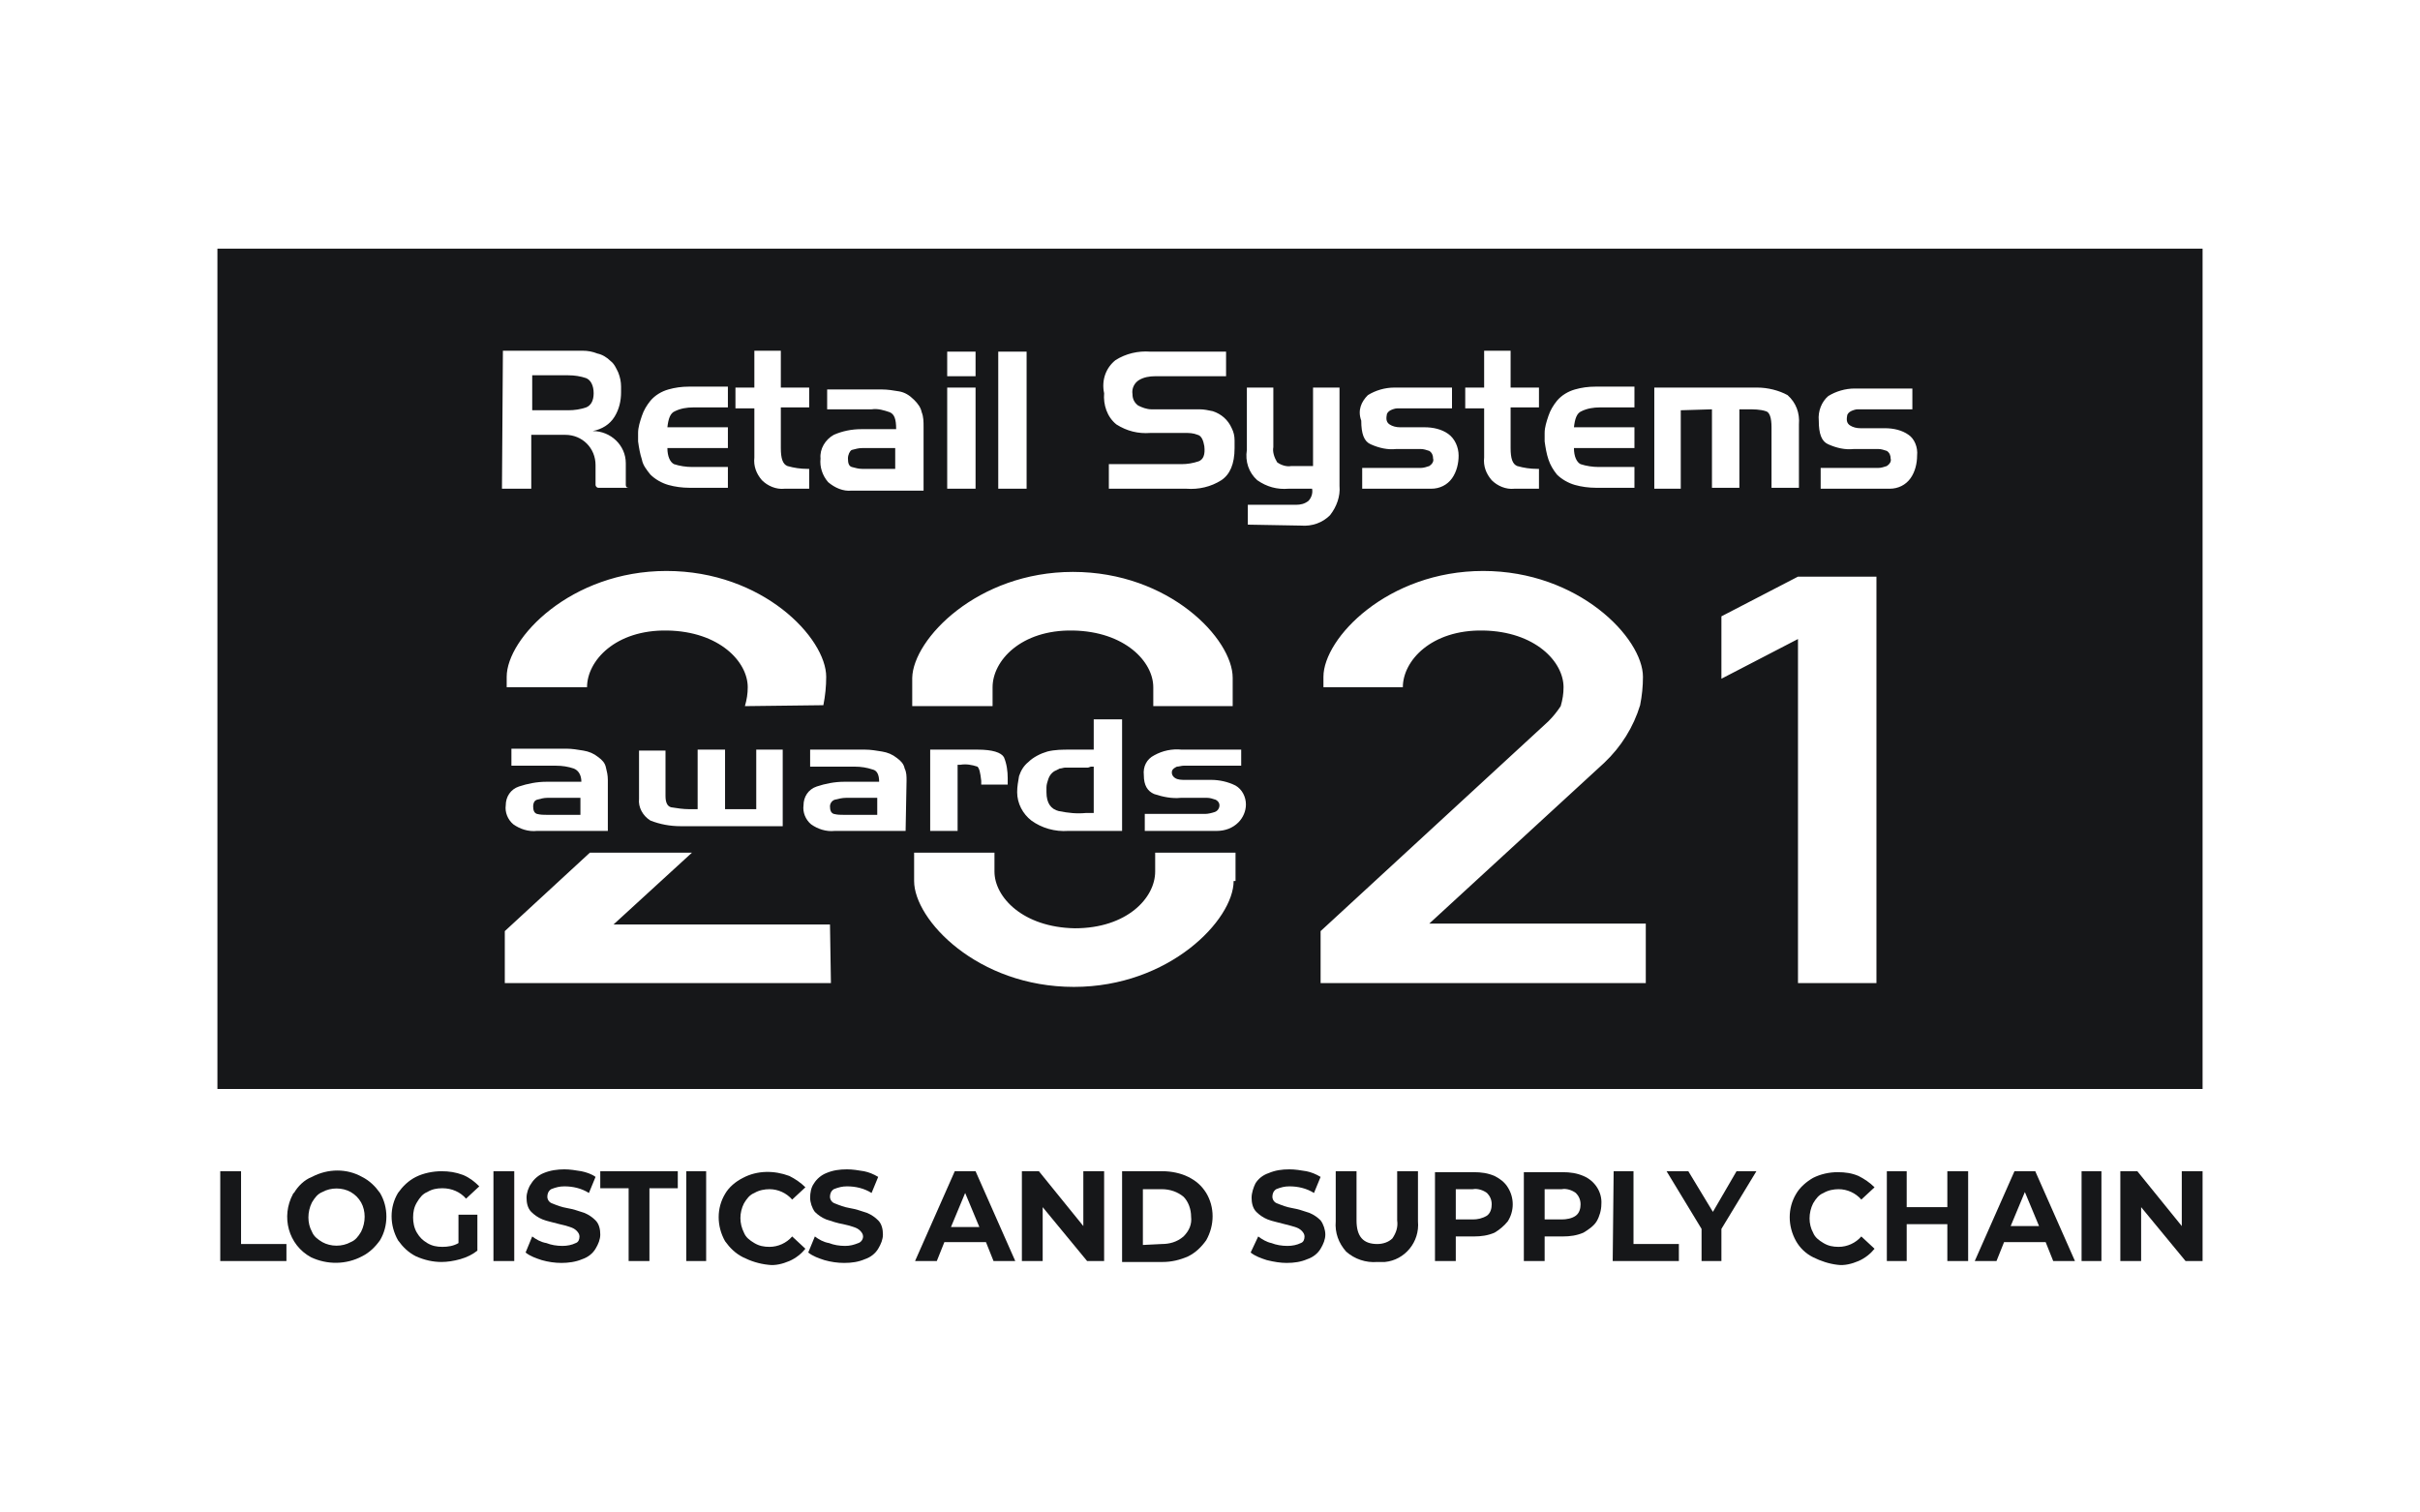 <?xml version="1.0" encoding="utf-8"?>
<!-- Generator: Adobe Illustrator 26.3.1, SVG Export Plug-In . SVG Version: 6.00 Build 0)  -->
<svg version="1.1" id="Calque_1" xmlns="http://www.w3.org/2000/svg" xmlns:xlink="http://www.w3.org/1999/xlink" x="0px" y="0px"
	 viewBox="0 0 256 160" enable-background="new 0 0 256 160" xml:space="preserve">
<g>
	<g>
		<g>
			<polygon fill="#161719" points="23.3,123.9 25.5,123.9 25.5,131.6 30.3,131.6 30.3,133.4 23.3,133.4 			"/>
			<path fill="#161719" d="M32.9,133c-2.4-1.3-3.2-4.3-1.9-6.7c0,0,0-0.1,0.1-0.1c0.4-0.7,1.1-1.4,1.9-1.7c1.7-0.9,3.7-0.9,5.3,0
				c0.8,0.4,1.4,1,1.9,1.7c0.9,1.5,0.9,3.5,0,5c-0.5,0.7-1.1,1.3-1.9,1.7C36.6,133.8,34.6,133.8,32.9,133L32.9,133z M37.1,131.4
				c0.5-0.2,0.8-0.6,1.1-1.1c0.5-1,0.5-2.2,0-3.1c-0.3-0.5-0.6-0.8-1.1-1.1c-0.9-0.5-2.1-0.5-3,0c-0.5,0.2-0.8,0.6-1.1,1.1
				c-0.5,1-0.5,2.2,0,3.1c0.2,0.5,0.6,0.8,1.1,1.1C35,131.9,36.2,131.9,37.1,131.4L37.1,131.4z"/>
			<path fill="#161719" d="M48.5,128.5h2v3.8c-0.5,0.4-1.1,0.7-1.8,0.9c-0.7,0.2-1.4,0.3-2,0.3c-0.9,0-1.8-0.2-2.7-0.6
				c-0.8-0.4-1.4-1-1.9-1.7c-0.9-1.6-0.9-3.5,0-5c0.5-0.7,1.1-1.3,1.9-1.7c0.8-0.4,1.8-0.6,2.7-0.6c0.8,0,1.5,0.1,2.3,0.4
				c0.7,0.3,1.2,0.7,1.7,1.2l-1.4,1.3c-0.6-0.7-1.5-1.1-2.5-1.1c-0.6,0-1.1,0.1-1.6,0.4c-0.5,0.2-0.8,0.6-1.1,1.1s-0.4,1-0.4,1.6
				c0,0.5,0.1,1.1,0.4,1.6c0.3,0.5,0.6,0.8,1.1,1.1s1,0.4,1.6,0.4s1.2-0.1,1.7-0.4V128.5z"/>
			<polygon fill="#161719" points="52.2,123.9 54.4,123.9 54.4,133.4 52.2,133.4 			"/>
			<path fill="#161719" d="M57.3,133.3c-0.6-0.2-1.2-0.4-1.7-0.8l0.7-1.7c0.4,0.3,0.9,0.6,1.5,0.7c0.5,0.2,1.1,0.3,1.7,0.3
				c0.5,0,1-0.1,1.4-0.3c0.3-0.1,0.4-0.4,0.4-0.7c0-0.2-0.1-0.4-0.3-0.6c-0.2-0.2-0.4-0.3-0.7-0.4s-0.6-0.2-1.1-0.3
				c-0.7-0.2-1.3-0.3-1.8-0.5s-0.9-0.5-1.2-0.8c-0.4-0.4-0.5-1-0.5-1.5s0.2-1.1,0.5-1.5c0.3-0.5,0.8-0.9,1.3-1.1
				c0.7-0.3,1.5-0.4,2.2-0.4c0.6,0,1.2,0.1,1.8,0.2c0.5,0.1,1.1,0.3,1.5,0.6l-0.7,1.7c-0.8-0.5-1.7-0.7-2.6-0.7
				c-0.5,0-0.9,0.1-1.4,0.3c-0.3,0.2-0.4,0.5-0.4,0.8s0.2,0.6,0.5,0.7c0.5,0.2,1,0.4,1.6,0.5s1.2,0.3,1.8,0.5
				c0.5,0.2,0.9,0.5,1.2,0.8c0.4,0.4,0.5,1,0.5,1.5s-0.2,1-0.5,1.5s-0.8,0.9-1.4,1.1c-0.7,0.3-1.5,0.4-2.2,0.4
				C58.7,133.6,58,133.5,57.3,133.3L57.3,133.3z"/>
			<polygon fill="#161719" points="66.5,125.7 63.5,125.7 63.5,123.9 71.7,123.9 71.7,125.7 68.7,125.7 68.7,133.4 66.5,133.4 			
				"/>
			<polygon fill="#161719" points="72.6,123.9 74.7,123.9 74.7,133.4 72.6,133.4 			"/>
			<path fill="#161719" d="M78.6,133c-0.8-0.4-1.4-1-1.9-1.7c-0.9-1.6-0.9-3.5,0-5c0.4-0.7,1.1-1.3,1.9-1.7c1.5-0.8,3.3-0.8,4.9-0.2
				c0.6,0.3,1.2,0.7,1.7,1.2l-1.4,1.3c-0.6-0.7-1.5-1.1-2.4-1.1c-0.5,0-1.1,0.1-1.6,0.4c-0.5,0.2-0.8,0.6-1.1,1.1
				c-0.5,1-0.5,2.1,0,3.1c0.2,0.5,0.6,0.8,1.1,1.1c0.5,0.3,1,0.4,1.6,0.4c0.9,0,1.8-0.4,2.4-1.1l1.4,1.3c-0.4,0.5-1,1-1.7,1.3
				c-0.7,0.3-1.5,0.5-2.2,0.4C80.3,133.7,79.4,133.4,78.6,133L78.6,133z"/>
			<path fill="#161719" d="M87.2,133.3c-0.6-0.2-1.2-0.4-1.7-0.8l0.7-1.7c0.4,0.3,0.9,0.6,1.5,0.7c0.5,0.2,1.1,0.3,1.7,0.3
				c0.5,0,0.9-0.1,1.4-0.3c0.3-0.1,0.5-0.4,0.5-0.7c0-0.2-0.1-0.4-0.3-0.6c-0.2-0.2-0.4-0.3-0.7-0.4c-0.3-0.1-0.6-0.2-1.1-0.3
				c-0.6-0.1-1.2-0.3-1.8-0.5c-0.5-0.2-0.9-0.5-1.2-0.8c-0.3-0.4-0.5-1-0.5-1.5s0.1-1.1,0.4-1.5c0.3-0.5,0.8-0.9,1.3-1.1
				c0.7-0.3,1.4-0.4,2.2-0.4c0.6,0,1.2,0.1,1.8,0.2c0.5,0.1,1,0.3,1.5,0.6l-0.7,1.7c-0.8-0.5-1.7-0.7-2.6-0.7
				c-0.5,0-0.9,0.1-1.4,0.3c-0.3,0.2-0.4,0.5-0.4,0.8s0.2,0.6,0.5,0.7c0.5,0.2,1,0.4,1.6,0.5s1.2,0.3,1.8,0.5
				c0.5,0.2,0.9,0.5,1.2,0.8c0.4,0.4,0.5,1,0.5,1.5s-0.2,1-0.5,1.5s-0.8,0.9-1.4,1.1c-0.7,0.3-1.4,0.4-2.2,0.4
				C88.6,133.6,87.9,133.5,87.2,133.3L87.2,133.3z"/>
			<path fill="#161719" d="M104.3,131.4h-4.4l-0.8,2h-2.3l4.2-9.5h2.2l4.2,9.5h-2.3L104.3,131.4L104.3,131.4z M103.6,129.8l-1.5-3.6
				l-1.5,3.6H103.6L103.6,129.8z"/>
			<polygon fill="#161719" points="116.8,123.9 116.8,133.4 115,133.4 110.3,127.7 110.3,133.4 108.1,133.4 108.1,123.9 
				109.9,123.9 114.6,129.7 114.6,123.9 			"/>
			<path fill="#161719" d="M118.7,123.9h4.3c0.9,0,1.9,0.2,2.7,0.6c0.8,0.4,1.4,0.9,1.9,1.7c0.9,1.5,0.9,3.4,0,5
				c-0.5,0.7-1.1,1.3-1.9,1.7c-0.9,0.4-1.8,0.6-2.7,0.6h-4.3V123.9L118.7,123.9z M122.9,131.6c0.8,0,1.6-0.2,2.3-0.8
				c0.6-0.6,0.9-1.3,0.8-2.1c0-0.8-0.3-1.6-0.8-2.1c-0.6-0.5-1.4-0.8-2.3-0.8h-2v5.9L122.9,131.6L122.9,131.6z"/>
			<path fill="#161719" d="M134,133.3c-0.6-0.2-1.2-0.4-1.7-0.8l0.8-1.7c0.4,0.3,0.9,0.6,1.4,0.7c0.5,0.2,1.1,0.3,1.7,0.3
				c0.5,0,1-0.1,1.4-0.3c0.3-0.1,0.4-0.4,0.4-0.7c0-0.2-0.1-0.4-0.3-0.6c-0.2-0.2-0.4-0.3-0.7-0.4s-0.7-0.2-1.1-0.3
				c-0.7-0.2-1.3-0.3-1.8-0.5s-0.9-0.5-1.2-0.8c-0.4-0.4-0.5-1-0.5-1.5s0.2-1.1,0.4-1.5c0.3-0.5,0.8-0.9,1.4-1.1
				c0.7-0.3,1.4-0.4,2.2-0.4c0.6,0,1.2,0.1,1.8,0.2c0.5,0.1,1,0.3,1.5,0.6l-0.7,1.7c-0.8-0.5-1.7-0.7-2.6-0.7
				c-0.5,0-0.9,0.1-1.4,0.3c-0.3,0.2-0.4,0.5-0.4,0.8s0.2,0.6,0.5,0.7c0.5,0.2,1,0.4,1.6,0.5s1.2,0.3,1.8,0.5
				c0.5,0.2,0.9,0.5,1.2,0.8c0.3,0.4,0.5,1,0.5,1.5s-0.2,1-0.5,1.5s-0.8,0.9-1.4,1.1c-0.7,0.3-1.4,0.4-2.2,0.4
				C135.5,133.6,134.8,133.5,134,133.3L134,133.3z"/>
			<path fill="#161719" d="M142.4,132.4c-0.8-0.9-1.2-2-1.1-3.2v-5.3h2.2v5.2c0,1.7,0.7,2.5,2.2,2.5c0.6,0,1.2-0.2,1.6-0.6
				c0.4-0.6,0.6-1.2,0.5-1.9v-5.2h2.2v5.3c0.2,2.2-1.4,4.1-3.5,4.3c-0.3,0-0.5,0-0.8,0C144.5,133.6,143.3,133.2,142.4,132.4
				L142.4,132.4z"/>
			<path fill="#161719" d="M158.1,124.4c0.6,0.3,1.1,0.7,1.4,1.2c0.7,1.1,0.7,2.5,0,3.6c-0.4,0.5-0.9,0.9-1.4,1.2
				c-0.7,0.3-1.4,0.4-2.2,0.4H154v2.6h-2.2V124h4.1C156.7,124,157.4,124.1,158.1,124.4L158.1,124.4z M157.3,128.6
				c0.4-0.3,0.5-0.8,0.5-1.2c0-0.5-0.2-0.9-0.5-1.2c-0.4-0.3-1-0.5-1.5-0.4H154v3.2h1.8C156.3,129,156.8,128.9,157.3,128.6
				L157.3,128.6z"/>
			<path fill="#161719" d="M167.5,124.4c1.2,0.5,2,1.7,1.9,3c0,0.6-0.2,1.3-0.5,1.8s-0.9,0.9-1.4,1.2c-0.7,0.3-1.4,0.4-2.2,0.4h-1.9
				v2.6h-2.2V124h4.1C166.1,124,166.8,124.1,167.5,124.4L167.5,124.4z M166.7,128.6c0.4-0.3,0.5-0.8,0.5-1.2c0-0.5-0.2-0.9-0.5-1.2
				c-0.4-0.3-1-0.5-1.5-0.4h-1.8v3.2h1.8C165.7,129,166.3,128.9,166.7,128.6L166.7,128.6z"/>
			<polygon fill="#161719" points="170.7,123.9 172.8,123.9 172.8,131.6 177.6,131.6 177.6,133.4 170.6,133.4 			"/>
			<polygon fill="#161719" points="182.1,130 182.1,133.4 180,133.4 180,130 176.3,123.9 178.6,123.9 181.2,128.2 183.7,123.9 
				185.8,123.9 			"/>
			<path fill="#161719" d="M191.8,133c-0.8-0.4-1.4-1-1.8-1.7c-0.9-1.6-0.9-3.5,0-5c0.4-0.7,1.1-1.3,1.8-1.7
				c0.8-0.4,1.7-0.6,2.6-0.6c0.8,0,1.5,0.1,2.2,0.4c0.6,0.3,1.2,0.7,1.7,1.2l-1.4,1.3c-0.6-0.7-1.5-1.1-2.4-1.1
				c-0.5,0-1.1,0.1-1.6,0.4c-0.5,0.2-0.8,0.6-1.1,1.1c-0.5,1-0.5,2.2,0,3.1c0.2,0.5,0.6,0.8,1.1,1.1c0.5,0.3,1,0.4,1.6,0.4
				c0.9,0,1.8-0.4,2.4-1.1l1.4,1.3c-0.4,0.5-1,1-1.7,1.3c-0.7,0.3-1.5,0.5-2.2,0.4C193.5,133.7,192.6,133.4,191.8,133L191.8,133z"/>
			<polygon fill="#161719" points="208.2,123.9 208.2,133.4 206,133.4 206,129.5 201.7,129.5 201.7,133.4 199.6,133.4 199.6,123.9 
				201.7,123.9 201.7,127.7 206,127.7 206,123.9 			"/>
			<path fill="#161719" d="M216.4,131.4H212l-0.8,2h-2.3l4.2-9.5h2.2l4.2,9.5h-2.3L216.4,131.4L216.4,131.4z M215.7,129.7l-1.5-3.6
				l-1.5,3.6H215.7L215.7,129.7z"/>
			<polygon fill="#161719" points="220.2,123.9 222.3,123.9 222.3,133.4 220.2,133.4 			"/>
			<polygon fill="#161719" points="233,123.9 233,133.4 231.2,133.4 226.5,127.7 226.5,133.4 224.3,133.4 224.3,123.9 226.1,123.9 
				230.8,129.7 230.8,123.9 			"/>
			<path fill="#161719" d="M60.1,43.4L60.1,43.4c0.7,0,1.3-0.1,1.9-0.3c0.5-0.2,0.8-0.7,0.8-1.5c0-0.8-0.3-1.4-0.8-1.6
				c-0.6-0.2-1.2-0.3-1.9-0.3l0,0h-3.8v3.7H60.1C60,43.4,60.1,43.4,60.1,43.4L60.1,43.4z"/>
			<path fill="#161719" d="M89.5,84.4L89.5,84.4c-0.4,0-0.8,0.1-1.2,0.2c-0.3,0.1-0.5,0.4-0.5,0.7c0,0.4,0.1,0.7,0.4,0.8
				c0.4,0.1,0.7,0.1,1.1,0.1l0,0h3.5v-1.8L89.5,84.4L89.5,84.4L89.5,84.4z"/>
			<path fill="#161719" d="M89.7,48.5c0,0.5,0.1,0.8,0.4,0.9c0.4,0.1,0.7,0.2,1.1,0.2l0,0h3.5v-2.2h-3.3h-0.1h-0.1
				c-0.4,0-0.7,0.1-1.1,0.2C89.9,47.7,89.7,48.1,89.7,48.5L89.7,48.5z"/>
			<path fill="#161719" d="M115.1,81.2h-1.6c-0.2,0-0.5,0-0.8,0c-0.2,0-0.4,0.1-0.6,0.1c-0.2,0.1-0.4,0.2-0.6,0.3
				c-0.3,0.2-0.5,0.5-0.6,0.8c-0.1,0.3-0.2,0.6-0.2,0.9v0.5c0,1.2,0.5,1.8,1.3,2c1,0.2,1.9,0.3,2.9,0.2h0.4h0.4v-4.9h-0.3
				L115.1,81.2L115.1,81.2z"/>
			<path fill="#161719" d="M23,26.3v88.9h210V26.3H23L23,26.3z M163.4,46.6v-0.5c0-0.1,0-0.2,0-0.3c0-0.6,0.2-1.2,0.4-1.8
				s0.5-1.1,0.9-1.6c0.5-0.6,1.2-1,1.9-1.2s1.4-0.3,2.2-0.3h4.1v2.2h-3.7c-0.6,0-1.3,0.1-1.9,0.4c-0.5,0.2-0.7,0.8-0.8,1.7h6.4v2.2
				h-6.4c0,0.9,0.3,1.5,0.7,1.7c0.6,0.2,1.3,0.3,1.9,0.3h3.8v2.2h-4.1c-0.7,0-1.5-0.1-2.2-0.3c-0.7-0.2-1.4-0.6-1.9-1.1
				c-0.4-0.5-0.7-1-0.9-1.6c-0.2-0.6-0.3-1.2-0.4-1.9V46.6z M155,41h2v-3.9h2.8V41h3v2.1h-3v4.3c0,1.1,0.2,1.7,0.7,1.9
				c0.7,0.2,1.4,0.3,2.1,0.3h0.2v2.1h-2.6c-0.9,0.1-1.8-0.3-2.4-0.9c-0.6-0.7-0.9-1.5-0.8-2.4v-5.2h-2V41L155,41z M144.7,41.8
				c0.8-0.5,1.8-0.8,2.8-0.8h6.1v2.2h-5h-0.1h-0.7c-0.2,0-0.5,0.1-0.7,0.2s-0.4,0.3-0.4,0.5c-0.1,0.5,0,0.8,0.3,1s0.7,0.3,1.1,0.3
				h2.6c0.9,0,1.8,0.2,2.5,0.7s1.1,1.4,1.1,2.3l0,0c0,0.8-0.2,1.7-0.7,2.4c-0.5,0.7-1.3,1.1-2.2,1.1h-7.3v-2.2h6h0.1h0.1
				c0.3,0,0.6-0.1,0.9-0.2c0.3-0.2,0.5-0.5,0.4-0.8c0-0.3-0.1-0.6-0.4-0.8c-0.3-0.1-0.6-0.2-0.9-0.2h-0.2h-2.4
				c-0.9,0.1-1.8-0.1-2.7-0.5c-0.7-0.3-1-1.1-1-2.5C143.6,43.4,144,42.5,144.7,41.8L144.7,41.8z M118,38.1c1.1-0.7,2.4-1,3.7-0.9h8
				v2.6h-7.5c-0.6,0-1.2,0.1-1.7,0.4s-0.8,0.9-0.7,1.5c0,0.5,0.2,0.9,0.6,1.2c0.4,0.2,0.9,0.4,1.4,0.4h4.1c0.2,0,0.3,0,0.5,0h0.5
				c0.5,0,0.9,0.1,1.4,0.2c0.9,0.3,1.6,0.9,2,1.8c0.2,0.4,0.3,0.8,0.3,1.3c0,0.1,0,0.3,0,0.4s0,0.3,0,0.4c0,1.7-0.5,2.8-1.4,3.4
				c-1.1,0.7-2.4,1-3.7,0.9h-8.2v-2.6h7.7c0.6,0,1.2-0.1,1.8-0.3c0.5-0.2,0.7-0.7,0.6-1.6c-0.1-0.6-0.3-1.1-0.7-1.2
				c-0.5-0.2-0.9-0.2-1.4-0.2h-3.6c-1.3,0.1-2.5-0.2-3.6-0.9c-1-0.8-1.4-2.1-1.3-3.3C116.5,40.2,117,38.9,118,38.1L118,38.1z
				 M105.6,37.2h3v14.5h-3V37.2L105.6,37.2z M100.2,37.2h3v2.6h-3V37.2L100.2,37.2z M100.2,41h3v10.7h-3V41L100.2,41z M113.5,60.5
				c10.2,0,16.9,7.1,16.9,11.2v3H122v-2c0-2.7-3-5.9-8.5-6c-5.5-0.1-8.5,3.2-8.5,6v2h-8.5v-3C96.6,67.6,103.4,60.5,113.5,60.5
				L113.5,60.5z M118.7,76.1v11.8H113c-1.4,0.1-2.8-0.3-3.9-1.1c-0.9-0.7-1.5-1.8-1.5-3c0-0.6,0.1-1.1,0.2-1.7
				c0.2-0.6,0.5-1.1,1-1.5c0.5-0.5,1.3-0.9,2-1.1c0.8-0.2,1.6-0.2,2.4-0.2h2.5v-3.2L118.7,76.1L118.7,76.1z M103.4,81.1
				c-0.6-0.2-1.2-0.3-1.8-0.2h-0.3v7h-2.9v-8.6h5c1.6,0,2.5,0.3,2.8,0.8c0.3,0.7,0.4,1.5,0.4,2.2V83h-2.8v-0.4
				C103.7,81.7,103.6,81.3,103.4,81.1L103.4,81.1z M94.1,43.6c-0.6-0.2-1.2-0.4-1.9-0.3h-4.7v-2.1h5.8c0.6,0,1.2,0.1,1.8,0.2
				c0.6,0.1,1.1,0.4,1.6,0.9c0.4,0.4,0.7,0.8,0.8,1.3c0.2,0.5,0.2,1,0.2,1.6v6.7h-7.6c-0.9,0.1-1.8-0.3-2.5-0.9
				c-0.6-0.7-0.9-1.6-0.8-2.5c-0.1-1,0.5-2,1.4-2.5c0.9-0.4,1.9-0.6,2.9-0.6h3.7C94.8,44.3,94.6,43.8,94.1,43.6L94.1,43.6z M71,85.4
				c0.6,0.1,1.3,0.2,1.9,0.2h0.9v-6.3h2.9v6.3H80v-6.3h2.8v8.1H72c-1.1,0-2.2-0.2-3.2-0.6c-0.8-0.5-1.3-1.4-1.2-2.3v-5.1h2.8v4.8
				C70.4,84.9,70.6,85.3,71,85.4L71,85.4z M78.8,74.7c0.2-0.7,0.3-1.3,0.3-2c0-2.7-3-5.9-8.5-6c-5.5-0.1-8.5,3.2-8.5,6h-8.5v-1.1
				c0-4.1,6.8-11.2,16.9-11.2c10.2,0,16.9,7.1,16.9,11.2c0,1-0.1,2-0.3,3L78.8,74.7z M60.7,81.3c-0.6-0.2-1.2-0.3-1.9-0.3h-4.7v-1.8
				h5.8c0.6,0,1.2,0.1,1.8,0.2s1.1,0.3,1.6,0.7c0.4,0.3,0.7,0.6,0.8,1.1c0.1,0.4,0.2,0.8,0.2,1.3v5.4h-7.5c-0.9,0.1-1.8-0.2-2.5-0.7
				c-0.6-0.5-0.9-1.3-0.8-2c0-0.9,0.5-1.7,1.4-2s1.9-0.5,2.9-0.5h3.7C61.5,82,61.2,81.5,60.7,81.3L60.7,81.3z M77.8,41h2v-3.9h2.8
				V41h3v2.1h-3v4.3c0,1.1,0.2,1.7,0.7,1.9c0.7,0.2,1.4,0.3,2.1,0.3h0.2v2.1H83c-0.9,0.1-1.8-0.3-2.4-0.9c-0.6-0.7-0.9-1.5-0.8-2.4
				v-5.2h-2L77.8,41L77.8,41z M67.5,46.6v-0.5c0-0.1,0-0.2,0-0.3c0-0.6,0.2-1.2,0.4-1.8c0.2-0.6,0.5-1.1,0.9-1.6
				c0.5-0.6,1.2-1,1.9-1.2c0.7-0.2,1.4-0.3,2.2-0.3H77v2.2h-3.7c-0.6,0-1.3,0.1-1.9,0.4c-0.5,0.2-0.7,0.8-0.8,1.7H77v2.2h-6.4
				c0,0.9,0.3,1.5,0.7,1.7c0.6,0.2,1.3,0.3,1.9,0.3H77v2.2h-4.1c-0.7,0-1.5-0.1-2.2-0.3c-0.7-0.2-1.4-0.6-1.9-1.1
				c-0.4-0.5-0.8-1-0.9-1.6c-0.2-0.6-0.3-1.2-0.4-1.9V46.6z M53.2,37.1h8h0.4c0.6,0,1.1,0.1,1.6,0.3c0.5,0.1,1,0.4,1.4,0.8
				c0.4,0.3,0.6,0.8,0.8,1.2c0.2,0.5,0.3,1,0.3,1.5c0,0.1,0,0.2,0,0.3c0,0.1,0,0.2,0,0.3c0,0.9-0.2,1.8-0.7,2.6
				c-0.5,0.8-1.3,1.3-2.3,1.5l0,0c1.9,0,3.5,1.5,3.5,3.4c0,0,0,0,0,0.1c0,0,0,1.9,0,2.2c0,0.2,0.1,0.3,0.3,0.3l0,0h-3.2
				c-0.2,0-0.3-0.2-0.3-0.3v-2.1c0-1.8-1.4-3.2-3.2-3.2h-3.6v5.7h-3.1L53.2,37.1L53.2,37.1z M87.9,104H53.4v-5.5l9-8.3h10.8
				l-8.3,7.6h22.9L87.9,104L87.9,104z M95.8,87.9h-7.5c-0.9,0.1-1.8-0.2-2.5-0.7c-0.6-0.5-0.9-1.3-0.8-2c0-0.9,0.5-1.7,1.4-2
				s1.9-0.5,2.9-0.5H93c0-0.7-0.2-1.2-0.7-1.3c-0.6-0.2-1.2-0.3-1.9-0.3h-4.7v-1.8h5.8c0.6,0,1.2,0.1,1.8,0.2
				c0.6,0.1,1.1,0.3,1.6,0.7c0.4,0.3,0.7,0.6,0.8,1.1c0.2,0.4,0.2,0.8,0.2,1.3L95.8,87.9z M130.5,93.2c0,4.1-6.8,11.2-16.9,11.2
				c-10.2,0-16.9-7.1-16.9-11.2v-3h8.5v2c0,2.7,3,5.9,8.5,6c5.5,0,8.5-3.2,8.5-6v-2h8.5v3H130.5z M131.8,85.1L131.8,85.1
				c0,0.7-0.3,1.4-0.8,1.9c-0.6,0.6-1.4,0.9-2.3,0.9h-7.6v-1.8h6.2h0.1h0.1c0.3,0,0.7-0.1,1-0.2s0.5-0.4,0.5-0.7
				c0-0.3-0.2-0.5-0.4-0.6c-0.3-0.1-0.6-0.2-0.9-0.2h-0.3h-2.5c-0.9,0.1-1.9-0.1-2.8-0.4c-0.7-0.3-1.1-0.9-1.1-2
				c-0.1-0.9,0.3-1.7,1.1-2.1c0.9-0.5,1.9-0.7,2.9-0.6h6.3V81H126h-0.1h-0.7c-0.2,0-0.5,0.1-0.7,0.1c-0.2,0.1-0.4,0.2-0.5,0.4
				c-0.1,0.3,0,0.6,0.3,0.8l0,0c0.3,0.2,0.7,0.2,1.1,0.2h2.7c0.9,0,1.8,0.2,2.6,0.6C131.4,83.5,131.8,84.3,131.8,85.1L131.8,85.1z
				 M132,55.5v-2.1h5.1c0.5,0,0.9-0.1,1.3-0.4c0.3-0.3,0.5-0.8,0.4-1.3h-2.5c-1.2,0.1-2.3-0.2-3.3-0.9c-0.9-0.8-1.3-2-1.1-3.2V41
				h2.8v6.3c-0.1,0.5,0.1,1.1,0.4,1.6c0.4,0.3,1,0.5,1.5,0.4l0,0h2.3V41h2.8v10.4c0.1,1.1-0.3,2.2-1,3.1c-0.8,0.8-1.9,1.2-3.1,1.1
				L132,55.5z M174.1,104h-34.4v-5.5l24.1-22.2c0.5-0.5,0.9-1,1.3-1.6c0.2-0.7,0.3-1.3,0.3-2c0-2.7-3-5.9-8.5-6
				c-5.5-0.1-8.5,3.2-8.5,6H140v-1.1c0-4.1,6.8-11.2,16.9-11.2s16.9,7.1,16.9,11.2c0,1-0.1,2-0.3,3c-0.7,2.3-2,4.4-3.8,6.1l-18.5,17
				h22.9L174.1,104L174.1,104z M177.8,43.4v8.3H175V41h10.9c1.1,0,2.3,0.3,3.2,0.8c0.9,0.8,1.3,1.9,1.2,3.1v6.7h-2.9v-6.4
				c0-1-0.2-1.6-0.6-1.7c-0.6-0.2-1.3-0.2-1.9-0.2h-0.4H184v8.3h-2.9v-8.3L177.8,43.4L177.8,43.4z M198.5,104h-8.3V67.6l-8.1,4.2
				v-6.6l8.1-4.2h8.3V104L198.5,104z M202.8,48.2L202.8,48.2c0,0.8-0.2,1.7-0.7,2.4c-0.5,0.7-1.3,1.1-2.2,1.1h-7.3v-2.2h5.9h0.1h0.1
				c0.3,0,0.6-0.1,0.9-0.2c0.3-0.2,0.5-0.5,0.4-0.8c0-0.3-0.1-0.6-0.4-0.8c-0.3-0.1-0.6-0.2-0.9-0.2h-0.2h-2.4
				c-0.9,0.1-1.8-0.1-2.7-0.5c-0.7-0.3-1-1.1-1-2.5c-0.1-1,0.3-2,1-2.6c0.8-0.5,1.8-0.8,2.8-0.8h6.1v2.2h-5h-0.1h-0.7
				c-0.2,0-0.5,0.1-0.7,0.2c-0.2,0.1-0.4,0.3-0.4,0.5c-0.1,0.5,0,0.8,0.3,1c0.3,0.2,0.7,0.3,1.1,0.3h2.6c0.9,0,1.8,0.2,2.5,0.7
				C202.5,46.4,202.9,47.3,202.8,48.2L202.8,48.2z"/>
			<path fill="#161719" d="M56.4,85.3c0,0.4,0.1,0.7,0.4,0.8c0.4,0.1,0.7,0.1,1.1,0.1l0,0h3.5v-1.8h-3.3H58h-0.1
				c-0.4,0-0.7,0.1-1.1,0.2C56.5,84.7,56.4,85,56.4,85.3L56.4,85.3z"/>
		</g>
	</g>
</g>
</svg>
